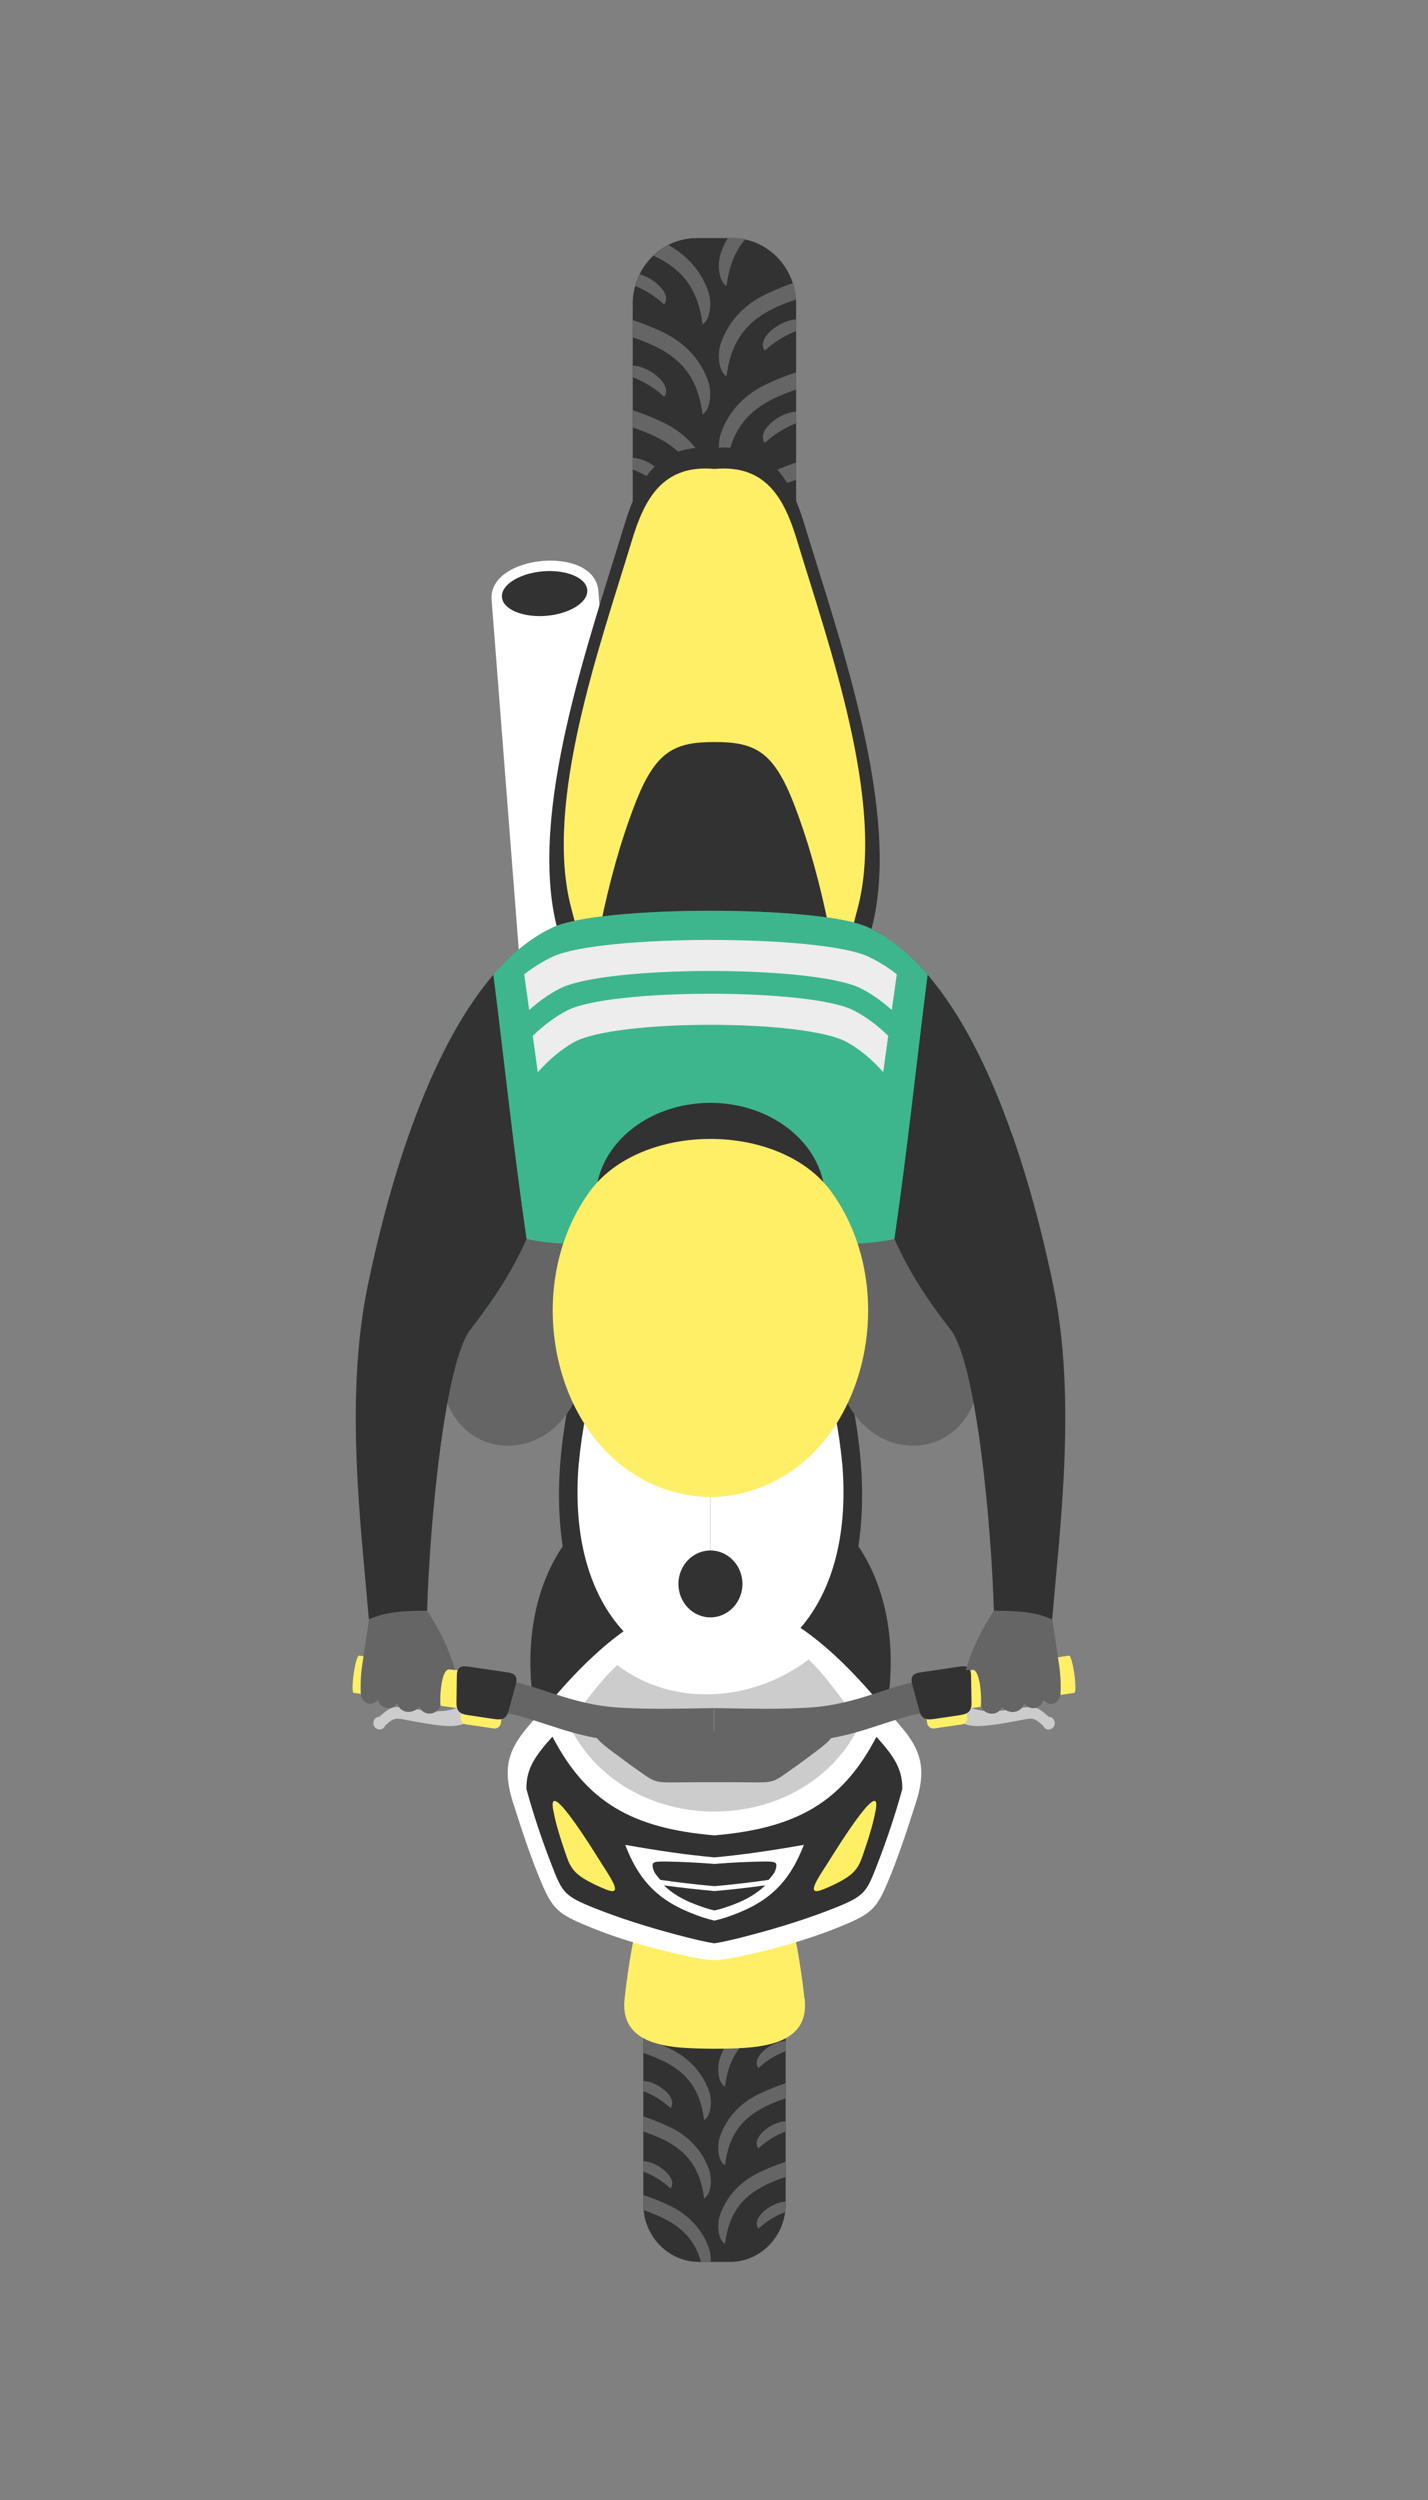 <?xml version="1.0" encoding="UTF-8"?><svg id="_イヤー_2" xmlns="http://www.w3.org/2000/svg" width="120" height="210" viewBox="0 0 120 210"><rect x="0" y="0" width="120" height="210" fill="#808080" stroke="none"/><defs><style>.cls-1{fill:#656565;}.cls-1,.cls-2,.cls-3,.cls-4,.cls-5,.cls-6,.cls-7,.cls-8{fill-rule:evenodd;}.cls-2{fill:#fff;}.cls-3{fill:#ffef67;}.cls-4{fill:#d1ae6c;}.cls-9{fill:none;}.cls-5{fill:#ededed;}.cls-6{fill:#323232;}.cls-7{fill:#ccc;}.cls-8{fill:#3db68d;}</style></defs><g id="_景"><g><rect class="cls-9" y="0" width="120" height="210"/><g><path class="cls-2" d="M44.87,96.2l-3.56-45.83c-.29-3.8,8.67-4.62,8.97-.74l3.56,45.83c.48,6.12-8.49,6.86-8.97,.74h0Z"/><path class="cls-6" d="M45.91,51.73c-1.98,.16-3.65-.54-3.73-1.57-.08-1.03,1.46-2,3.44-2.17,1.98-.16,3.65,.54,3.73,1.57,.08,1.03-1.46,2-3.44,2.17h0Z"/><path class="cls-6" d="M61.35,151.97h-2.62c-2.57,0-4.67,2.17-4.67,4.82v28.39c0,2.65,2.1,4.82,4.67,4.82h2.62c2.57,0,4.67-2.17,4.67-4.82v-28.39c0-2.65-2.1-4.82-4.67-4.82h0Z"/><path class="cls-1" d="M54.56,154.63c-.13,.27-.24,.55-.32,.85,.78,.33,1.49,.78,2.11,1.35,.57-.74-.65-1.88-1.79-2.2h0Zm-.5,6.67v.86c.86,.33,1.62,.81,2.29,1.43,.65-.86-1.06-2.24-2.29-2.29h0Zm0,6.75v.86c.86,.33,1.62,.8,2.29,1.43,.65-.86-1.06-2.24-2.29-2.29h0Zm0,6.75v.86c.86,.33,1.62,.8,2.29,1.42,.65-.85-1.06-2.24-2.29-2.28h0Zm0,6.75v.86c.86,.33,1.62,.8,2.29,1.42,.65-.85-1.06-2.24-2.29-2.29h0Zm11.92,4.25c.02-.2,.04-.4,.04-.61v-.26c-1.23,.05-2.95,1.43-2.29,2.28,.66-.61,1.41-1.08,2.26-1.41h0Zm.04-6.76v-.86c-1.23,.05-2.95,1.43-2.29,2.29,.67-.62,1.43-1.1,2.29-1.43h0Zm0-6.75v-.86c-1.23,.05-2.95,1.43-2.29,2.29,.67-.62,1.43-1.1,2.29-1.42h0Zm0-6.75v-.86c-1.23,.05-2.95,1.43-2.29,2.29,.67-.62,1.43-1.09,2.29-1.42h0Zm0-6.75v-.86c-1.23,.05-2.95,1.43-2.29,2.28,.67-.62,1.43-1.1,2.29-1.43h0Z"/><path class="cls-1" d="M56.66,152.47c-.4,.21-.77,.47-1.09,.78,2.1,.99,3.27,2.42,3.6,5.04,.67-.45,.64-1.76,.43-2.38-.47-1.39-1.45-2.61-2.93-3.43h0Zm9.36,30.39v-1.27c-.8,.26-1.53,.56-2.21,.89-1.71,.81-2.81,2.12-3.32,3.63-.21,.62-.24,1.93,.43,2.38,.35-2.77,1.63-4.21,3.98-5.21,.36-.15,.73-.29,1.12-.42h0Zm-11.96,1.52v.8c0,.16,0,.32,.02,.47,.38,.13,.75,.27,1.1,.42,1.96,.83,3.17,1.97,3.73,3.93h.81c.02-.41-.03-.82-.13-1.1-.51-1.51-1.62-2.82-3.32-3.63-.68-.33-1.41-.62-2.21-.89h0Zm11.96-8.12v-1.27c-.8,.27-1.53,.56-2.21,.89-1.71,.81-2.81,2.12-3.32,3.63-.21,.62-.24,1.93,.43,2.38,.35-2.77,1.63-4.21,3.98-5.21,.36-.15,.73-.29,1.12-.42h0Zm-11.96,1.52v1.27c.39,.13,.76,.27,1.13,.42,2.35,.99,3.63,2.44,3.98,5.21,.67-.45,.64-1.76,.43-2.38-.51-1.51-1.62-2.82-3.32-3.63-.68-.33-1.41-.62-2.21-.89h0Zm11.96-8.12v-1.27c-.8,.26-1.53,.56-2.21,.89-1.71,.81-2.81,2.12-3.32,3.63-.21,.62-.24,1.93,.43,2.38,.35-2.77,1.63-4.21,3.98-5.21,.36-.15,.73-.29,1.12-.43h0Zm-11.96,1.52v1.27c.39,.13,.76,.27,1.13,.43,2.35,.99,3.63,2.44,3.98,5.21,.67-.45,.64-1.76,.43-2.38-.51-1.51-1.62-2.82-3.32-3.63-.68-.33-1.41-.62-2.21-.89h0Zm11.96-8.12v-1.27c-.8,.26-1.53,.56-2.21,.89-1.71,.81-2.81,2.12-3.32,3.63-.21,.62-.24,1.93,.43,2.38,.35-2.77,1.63-4.21,3.98-5.21,.36-.15,.73-.29,1.12-.43h0Zm-11.96,1.52v1.27c.39,.13,.76,.27,1.13,.43,2.35,.99,3.63,2.44,3.98,5.21,.67-.45,.64-1.76,.43-2.38-.51-1.51-1.62-2.82-3.32-3.63-.68-.33-1.41-.62-2.21-.89h0Zm11.95-8.11c-.03-.41-.1-.81-.23-1.19-.71,.24-1.36,.51-1.98,.81-1.71,.81-2.81,2.12-3.32,3.63-.21,.62-.24,1.93,.43,2.38,.35-2.77,1.63-4.21,3.98-5.21,.36-.15,.73-.29,1.11-.42h0Zm-11.95,1.51v1.27c.39,.13,.76,.27,1.13,.42,2.35,.99,3.63,2.44,3.98,5.21,.67-.45,.64-1.76,.43-2.38-.51-1.51-1.62-2.82-3.32-3.63-.68-.33-1.41-.62-2.21-.89h0Zm7.29-6.02h-.33c-.22,.37-.4,.75-.53,1.15-.21,.62-.24,1.93,.43,2.38,.19-1.48,.64-2.58,1.38-3.43-.31-.07-.62-.1-.94-.1h0Z"/><path class="cls-3" d="M67.6,167.88c-.3-2.78-.78-5.52-1.49-8.18-.05-.32-.46-.62-.92-.62h-10.29c-.46,0-.87,.3-.92,.62-.71,2.66-1.19,5.4-1.49,8.18-.31,2.8,1.68,3.76,4.22,4.07,1.52,.18,4.81,.19,6.38,.03,2.69-.27,4.85-1.18,4.53-4.1h0Z"/><path class="cls-6" d="M44.57,139.64c0-21.6,30.28-21.6,30.28,0s-30.28,21.59-30.28,0h0Z"/><path class="cls-6" d="M61.54,20h-3.01c-2.95,0-5.36,2.49-5.36,5.53V58.12c0,3.04,2.41,5.53,5.36,5.53h3.01c2.95,0,5.36-2.49,5.36-5.53V25.53c0-3.04-2.41-5.53-5.36-5.53h0Z"/><path class="cls-1" d="M53.75,23.05c-.15,.31-.28,.63-.37,.97,.9,.37,1.71,.89,2.43,1.55,.65-.85-.75-2.16-2.06-2.53h0Zm-.57,7.65v.99c.98,.38,1.86,.92,2.63,1.64,.75-.98-1.22-2.57-2.63-2.62h0Zm0,7.75v.99c.98,.38,1.86,.92,2.63,1.64,.75-.98-1.22-2.57-2.63-2.62h0Zm0,7.75v.99c.98,.38,1.86,.92,2.63,1.64,.75-.98-1.22-2.57-2.63-2.62h0Zm0,7.75v.99c.98,.38,1.86,.92,2.63,1.64,.75-.98-1.22-2.57-2.63-2.62h0Zm13.68,4.88c.03-.23,.04-.46,.04-.7v-.3c-1.42,.06-3.38,1.64-2.63,2.62,.76-.7,1.62-1.24,2.59-1.62h0Zm.04-7.76v-.99c-1.42,.06-3.38,1.64-2.63,2.62,.77-.71,1.65-1.26,2.63-1.64h0Zm0-7.75v-.99c-1.42,.06-3.38,1.64-2.63,2.62,.77-.71,1.65-1.26,2.63-1.64h0Zm0-7.75v-.99c-1.42,.06-3.38,1.64-2.63,2.62,.77-.71,1.65-1.26,2.63-1.64h0Zm0-7.75v-.99c-1.42,.06-3.38,1.64-2.63,2.62,.77-.71,1.65-1.26,2.63-1.64h0Z"/><path class="cls-1" d="M56.16,20.58c-.46,.24-.88,.54-1.25,.89,2.42,1.13,3.75,2.78,4.13,5.78,.76-.52,.73-2.02,.49-2.73-.54-1.6-1.66-3-3.37-3.94h0Zm10.75,34.88v-1.45c-.91,.3-1.75,.64-2.54,1.02-1.96,.93-3.22,2.43-3.81,4.17-.24,.71-.27,2.21,.49,2.73,.41-3.18,1.87-4.84,4.57-5.98,.41-.18,.84-.34,1.29-.49h0Zm-13.73,1.74v.92c0,.18,0,.37,.03,.55,.44,.15,.86,.31,1.26,.48,2.25,.95,3.64,2.26,4.28,4.51h.93c.03-.47-.04-.95-.15-1.26-.59-1.73-1.85-3.23-3.81-4.17-.78-.37-1.62-.72-2.54-1.02h0Zm13.73-9.32v-1.45c-.91,.3-1.75,.64-2.54,1.02-1.96,.93-3.22,2.43-3.81,4.17-.24,.71-.27,2.21,.49,2.73,.41-3.18,1.87-4.84,4.57-5.98,.41-.17,.84-.34,1.29-.49h0Zm-13.73,1.74v1.45c.45,.15,.88,.31,1.29,.49,2.7,1.14,4.17,2.8,4.57,5.98,.76-.52,.73-2.02,.49-2.73-.59-1.73-1.85-3.24-3.81-4.17-.78-.37-1.62-.72-2.54-1.02h0Zm13.73-9.32v-1.45c-.91,.3-1.75,.65-2.54,1.02-1.96,.93-3.22,2.43-3.81,4.17-.24,.71-.27,2.21,.49,2.73,.41-3.18,1.87-4.84,4.57-5.98,.41-.18,.84-.34,1.29-.49h0Zm-13.73,1.74v1.45c.45,.15,.88,.31,1.29,.49,2.7,1.14,4.17,2.8,4.57,5.98,.76-.52,.73-2.02,.49-2.73-.59-1.73-1.85-3.23-3.81-4.17-.78-.37-1.62-.72-2.54-1.02h0Zm13.73-9.32v-1.45c-.91,.3-1.75,.64-2.54,1.02-1.96,.93-3.22,2.43-3.81,4.17-.24,.71-.27,2.21,.49,2.73,.41-3.18,1.87-4.84,4.57-5.98,.41-.18,.84-.34,1.29-.49h0Zm-13.73,1.74v1.45c.45,.15,.88,.31,1.29,.49,2.7,1.14,4.17,2.8,4.57,5.98,.76-.52,.73-2.02,.49-2.73-.59-1.73-1.85-3.23-3.81-4.17-.78-.37-1.62-.72-2.54-1.02h0Zm13.72-9.31c-.03-.47-.12-.93-.26-1.37-.81,.28-1.56,.59-2.27,.93-1.96,.93-3.22,2.43-3.81,4.17-.24,.71-.27,2.21,.49,2.73,.41-3.18,1.87-4.84,4.57-5.98,.41-.17,.84-.33,1.28-.48h0Zm-13.72,1.74v1.45c.45,.15,.88,.31,1.29,.49,2.7,1.14,4.17,2.8,4.57,5.98,.76-.52,.73-2.02,.49-2.73-.59-1.73-1.85-3.23-3.81-4.17-.78-.37-1.62-.72-2.54-1.02h0Zm8.37-6.91h-.38c-.25,.42-.46,.86-.61,1.32-.24,.71-.27,2.21,.49,2.73,.22-1.7,.74-2.96,1.58-3.94-.35-.07-.71-.11-1.08-.11h0Z"/><path class="cls-6" d="M60.04,96.53l10.83-9.46,2.38-9.08c2.53-9.65-2.67-24.13-5.6-33.78-1.17-3.88-2.87-7.01-7.61-6.58-4.74-.43-6.43,2.71-7.61,6.58-2.92,9.65-8.12,24.13-5.6,33.78l2.38,9.08,10.83,9.46h0Z"/><path class="cls-3" d="M60.04,93.15l9.88-8.63,2.17-8.29c2.31-8.81-2.44-22.02-5.11-30.83-1.07-3.54-2.62-6.4-6.94-6.01-4.32-.39-5.87,2.47-6.94,6.01-2.67,8.81-7.42,22.02-5.11,30.83l2.17,8.29,9.88,8.63h0Z"/><path class="cls-6" d="M71.2,88.16c-.78-6.97-1.98-14.08-4.43-20.49-1.74-4.55-3.29-5.34-6.73-5.34s-5,.8-6.73,5.34c-2.45,6.41-3.65,13.52-4.43,20.49-3.88,34.53,26.2,34.53,22.33,0h0Z"/><path class="cls-6" d="M72.32,122.65c-.48-5.69-2.83-15.6-6.15-20.34-2.49-3.54-10.43-3.54-12.92,0-3.33,4.73-5.67,14.65-6.15,20.34-2.3,27.31,27.52,27.31,25.22,0h0Z"/><path class="cls-2" d="M76.96,151.44c-.74,2.31-1.49,4.63-2.43,6.83-.91,2.13-1.42,2.53-3.84,3.53-2.21,.91-4.72,1.67-7.23,2.26-1.53,.35-2.51,.55-3.42,.6-.91-.04-1.89-.24-3.42-.6-2.52-.58-5.03-1.34-7.23-2.26-2.41-1-2.92-1.4-3.84-3.53-.94-2.2-1.69-4.52-2.43-6.83-1.4-4.36,.58-5.57,3.8-9.27,4.68-5.36,8.92-7.93,13.12-7.89,4.2-.04,8.44,2.53,13.12,7.89,3.22,3.69,5.21,4.91,3.8,9.27h0Z"/><path class="cls-7" d="M72.31,144.79c-1.36-1.75-2.93-4.08-4.36-5.39-4.72,3.57-11.36,4.05-16.08,.47-1.43,1.31-2.74,3.18-4.11,4.93,4.68,9.83,19.87,9.83,24.54,0h0Z"/><path class="cls-6" d="M46.43,145.89c2.85,5.47,6.68,7.7,13.61,8.28,6.93-.59,10.76-2.81,13.61-8.28,1.37,1.53,2.22,2.66,2.17,4.4-.6,2.19-1.31,4.29-2.09,6.3-.92,2.38-1.04,2.67-3.67,3.71-2.11,.84-4.5,1.59-6.88,2.22-1.37,.36-2.31,.59-3.15,.72-.84-.13-1.78-.36-3.15-.72-2.38-.63-4.77-1.38-6.88-2.22-2.63-1.05-2.75-1.33-3.67-3.71-.78-2.01-1.49-4.11-2.09-6.3-.05-1.74,.8-2.87,2.17-4.4h0Z"/><path class="cls-2" d="M67.54,154.97c-2.84,.5-5.19,.84-7.5,1.05-2.32-.21-4.66-.55-7.5-1.05,1.02,2.64,2.42,4.45,5.4,5.67,.83,.34,1.49,.56,2.1,.69,.61-.13,1.27-.35,2.1-.69,2.99-1.22,4.38-3.03,5.41-5.67h0Z"/><path class="cls-6" d="M60.04,160.48c.47-.1,.97-.26,1.6-.5,1.15-.43,2-.96,2.67-1.61-1.38,.19-2.82,.35-4.26,.48-1.44-.13-2.88-.29-4.26-.48,.67,.65,1.52,1.18,2.67,1.61,.62,.24,1.13,.4,1.59,.5h0Zm0-2.04c1.55-.14,3.1-.32,4.55-.53,.24-.28,.52-.58,.6-.9,.15-.59,.05-.66-1.13-.64-1.26,.02-2.64,.09-4.02,.2-1.39-.11-2.76-.18-4.02-.2-1.18-.02-1.28,.05-1.13,.64,.08,.31,.36,.62,.6,.9,1.45,.21,3,.39,4.55,.53h0Z"/><path class="cls-1" d="M66.67,89.21l13.01-2.54c2.79,9.69,2.51,18.24,2.7,27.75,.18,8.82-10.02,9.42-11.96,1.29-1.97-8.25-2.92-18.51-3.75-26.5h0Z"/><path class="cls-1" d="M52.74,89.21l-13.01-2.54c-2.79,9.69-2.51,18.24-2.7,27.75-.18,8.82,10.02,9.42,11.96,1.29,1.97-8.25,2.92-18.51,3.75-26.5h0Z"/><path class="cls-4" d="M84.27,142.71s-.07-.07-.11-.1c-.03,.08-.07,.14-.11,.21,.02-.56,.02-1.12,0-1.67,.14,.52,.2,1.03,.21,1.57h0Zm3.49-.59s-.07-.07-.1-.1c-.03,.1-.07,.2-.12,.28,.02-.57,.03-1.15,0-1.72,.14,.51,.2,1.02,.21,1.54h0Zm-1.6,.32s-.09-.1-.12-.17c-.02,.09-.05,.17-.09,.25,.02-.54,.02-1.08,0-1.62,.14,.51,.2,1.01,.21,1.53h0Z"/><path class="cls-4" d="M35.14,142.71s.07-.07,.1-.1c.03,.08,.07,.14,.11,.21-.02-.56-.03-1.12,0-1.67-.14,.52-.2,1.03-.21,1.57h0Zm-3.49-.59s.07-.07,.1-.1c.03,.1,.07,.2,.12,.28-.02-.57-.03-1.15,0-1.72-.14,.51-.2,1.02-.21,1.54h0Zm1.6,.32s.09-.1,.12-.17c.02,.09,.05,.17,.09,.25-.02-.54-.02-1.08,0-1.62-.14,.51-.2,1.01-.21,1.53h0Z"/><path class="cls-3" d="M73.58,152.07c-.17,.97-.49,2.04-.82,3.01-.45,1.31-.55,2.04-1.9,2.82-.5,.29-1.19,.62-1.72,.82-1.34,.53-.66-.58,.29-2.03,.42-.64,4.72-7.74,4.16-4.63h0Z"/><path class="cls-3" d="M46.5,152.07c.17,.97,.49,2.04,.82,3.01,.45,1.31,.55,2.04,1.9,2.82,.5,.29,1.19,.62,1.71,.82,1.34,.53,.66-.58-.28-2.03-.42-.64-4.72-7.74-4.16-4.63h0Z"/><path class="cls-2" d="M70.76,122.86c-.42-4.86-2.48-13.33-5.39-17.37-1.09-1.51-3.38-2.27-5.66-2.27v37.13c6.03,0,12.07-5.83,11.06-17.49h0Z"/><path class="cls-2" d="M48.65,122.86c.42-4.86,2.48-13.33,5.39-17.37,1.09-1.51,3.38-2.27,5.66-2.27v37.13c-6.03,0-12.07-5.83-11.06-17.49h0Z"/><path class="cls-6" d="M59.7,135.86c-1.49,0-2.69-1.26-2.69-2.81s1.21-2.81,2.69-2.81,2.69,1.26,2.69,2.81-1.21,2.81-2.69,2.81h0Z"/><path class="cls-1" d="M68.89,145.42c1.48,0,1.52,.35-.49,1.83-.59,.43-1.16,.88-1.76,1.29-1.49,1.04-1.49,1.2-3.13,1.18-2.32-.02-4.69-.02-7.01,0-1.63,.02-1.64-.15-3.13-1.18-.6-.42-1.17-.86-1.76-1.29-2.01-1.48-1.97-1.83-.49-1.83,5.92,0,11.85,0,17.78,0h0Z"/><path class="cls-1" d="M80.38,143.64c-1.56,.08-2.75,.12-4.53,.65-2.55,.75-4.87,1.78-8.04,1.94-2.63,.13-4.54,.07-7.8,.03v-2.78c3.27,.05,5.17,.11,7.8-.03,2.93-.15,5.13-1.03,7.46-1.76,2.09-.65,3.5-.74,5.12-.83v2.78h0Z"/><path class="cls-7" d="M80.46,142.93c1.95,1.13,3.18,.85,5.34,.54,.88-.13,1.23-.19,1.99,.45l.34,.29c.2,0,.39,.13,.47,.34,.1,.28-.03,.59-.29,.69-.26,.11-.56-.02-.67-.3-.5-.42-.71-.66-1.38-.54-1.12,.21-3.4,.69-4.49,.57-.65-.07-1.28-.33-1.84-.68l.53-1.37h0Z"/><path class="cls-3" d="M80.37,141.54l-2.32,.34c-.29,.04-.49,.32-.45,.62l.31,2.23c.04,.3,.31,.5,.6,.46l2.32-.34c.29-.04,.49-.32,.45-.62l-.31-2.23c-.04-.3-.31-.5-.6-.46h0Z"/><polygon class="cls-3" points="89.84 139.07 79.06 140.68 79.5 143.8 90.28 142.2 89.84 139.07 89.84 139.07"/><path class="cls-3" d="M89.84,139.07c-.12,.02-.12,.73,0,1.6,.12,.86,.32,1.55,.44,1.53,.12-.02,.12-.73,0-1.59-.12-.86-.32-1.55-.44-1.53h0Z"/><path class="cls-6" d="M77.48,140.46c-.39,.06-1.07,.1-.83,1l.6,2.22c.17,.63,.47,.83,1.21,.72l2.22-.33c.74-.11,.97-.39,.96-1.04l-.04-2.3c-.01-.93-.68-.77-1.07-.72l-3.04,.45h0Z"/><path class="cls-1" d="M39.62,143.64c1.56,.08,2.75,.12,4.53,.65,2.55,.75,4.87,1.78,8.04,1.94,2.63,.13,4.54,.07,7.8,.03v-2.78c-3.27,.05-5.17,.11-7.8-.03-2.93-.15-5.14-1.03-7.46-1.76-2.09-.65-3.49-.74-5.12-.83v2.78h0Z"/><path class="cls-7" d="M39.54,142.93c-1.95,1.13-3.18,.85-5.34,.54-.88-.13-1.23-.19-1.99,.45l-.34,.29c-.2,0-.39,.13-.46,.34-.11,.28,.03,.59,.29,.69,.27,.11,.56-.02,.67-.3,.5-.42,.71-.66,1.38-.54,1.13,.21,3.4,.69,4.49,.57,.65-.07,1.28-.33,1.84-.68l-.53-1.37h0Z"/><path class="cls-3" d="M39.63,141.54l2.32,.34c.29,.04,.49,.32,.45,.62l-.31,2.23c-.04,.3-.31,.5-.6,.46l-2.32-.34c-.29-.04-.49-.32-.45-.62l.31-2.23c.04-.3,.31-.5,.6-.46h0Z"/><polygon class="cls-3" points="30.16 139.07 40.94 140.68 40.5 143.8 29.73 142.2 30.16 139.07 30.16 139.07"/><path class="cls-3" d="M30.16,139.07c.12,.02,.13,.73,0,1.6-.12,.86-.31,1.55-.44,1.53-.12-.02-.12-.73,0-1.59,.12-.86,.32-1.55,.44-1.53h0Z"/><path class="cls-6" d="M42.52,140.46c.39,.06,1.07,.1,.83,1l-.6,2.22c-.17,.63-.47,.83-1.21,.72l-2.22-.33c-.74-.11-.97-.39-.96-1.04l.03-2.3c.01-.93,.68-.77,1.07-.72l3.04,.45h0Z"/><path class="cls-1" d="M81.16,140.29c.61-2.03,1.25-3.21,2.36-5-.2-7.07-1.45-20.81-3.66-23.63-1.96-2.5-3.45-4.79-4.69-7.57-5.77,1.15-9.87-.38-15.46-1.59-5.59,1.21-9.69,2.74-15.46,1.59-1.24,2.78-2.73,5.08-4.69,7.57-2.22,2.82-3.47,16.57-3.66,23.63,1.11,1.79,1.74,2.97,2.35,5l-.46-.06c-.76-.1-.85,2.59-.77,3.05-.32,.86-1.48,.87-1.77,.1-.72,.74-1.7,.43-1.87-.33-.34,.63-1.4,.58-1.62-.26-.6,.66-1.4,.23-1.44-.54-.04-.82,0-1.71,.14-2.54h0l.55-3.69c-.67-7.89-2.04-18.59-.1-28.01,2-9.69,6.65-25.96,15.57-30.11,4-1.86,22.48-1.86,26.48,0,8.91,4.15,13.56,20.42,15.57,30.11,1.95,9.41,.57,20.12-.1,28.01l.55,3.69h0c.13,.85,.18,1.73,.14,2.55-.04,.77-.85,1.2-1.44,.54-.22,.84-1.27,.89-1.62,.26-.17,.76-1.16,1.07-1.87,.33-.29,.77-1.45,.76-1.77-.1,.08-.46,0-3.15-.77-3.05l-.46,.06h0Z"/><path class="cls-8" d="M79.2,110.8c-1.64-2.18-2.94-4.26-4.03-6.72-5.77,1.15-9.87-.38-15.46-1.59-5.59,1.21-9.69,2.74-15.46,1.59-1.1,2.46-2.39,4.54-4.03,6.72-1.72-4.28-3.83-9.97-5.83-15.57,2.63-7.47,6.53-14.75,12.08-17.33,4-1.86,22.48-1.86,26.48,0,5.55,2.58,9.44,9.86,12.08,17.33-2,5.6-4.1,11.29-5.83,15.57h0Z"/><path class="cls-6" d="M83.52,135.29c-.2-7.07-1.45-20.81-3.66-23.63-1.96-2.5-3.45-4.79-4.7-7.57,1.07-7.34,1.86-14.84,2.79-22.21,5.72,6.64,8.97,18.45,10.56,26.14,1.95,9.41,.57,20.12-.1,28.01-1.51-.7-3.17-.71-4.89-.73h0Z"/><path class="cls-6" d="M35.89,135.29c.2-7.07,1.45-20.81,3.66-23.63,1.96-2.5,3.45-4.79,4.7-7.57-1.07-7.34-1.86-14.84-2.79-22.21-5.72,6.64-8.97,18.45-10.56,26.14-1.95,9.41-.57,20.12,.1,28.01,1.52-.7,3.17-.71,4.89-.73h0Z"/><path class="cls-5" d="M44.77,87.01c.91-.88,1.88-1.61,2.91-2.14,3.63-1.86,20.43-1.86,24.05,0,1.03,.53,2,1.25,2.91,2.14l-.42,3.05c-.93-1.05-1.94-1.9-3.01-2.5-3.47-1.97-19.54-1.97-23.01,0-1.07,.61-2.07,1.46-3.01,2.51l-.42-3.05h0Zm-.72-5.17c.77-.59,1.57-1.1,2.42-1.49,4-1.86,22.48-1.86,26.48,0,.84,.39,1.65,.89,2.41,1.49l-.42,3c-.81-.73-1.67-1.34-2.57-1.8-3.82-1.97-21.51-1.97-25.33,0-.9,.46-1.76,1.07-2.57,1.8l-.42-3h0Z"/><path class="cls-6" d="M59.7,108.82c-5.32,0-9.64-3.62-9.64-8.09s4.32-8.09,9.64-8.09,9.64,3.62,9.64,8.09-4.32,8.09-9.64,8.09h0Z"/><path class="cls-3" d="M59.7,125.77c12.22-.37,16.9-16.36,10.16-25.66-4.3-5.92-16.02-5.92-20.32,0-6.74,9.3-2.07,25.29,10.16,25.66h0Z"/></g></g></g></svg>